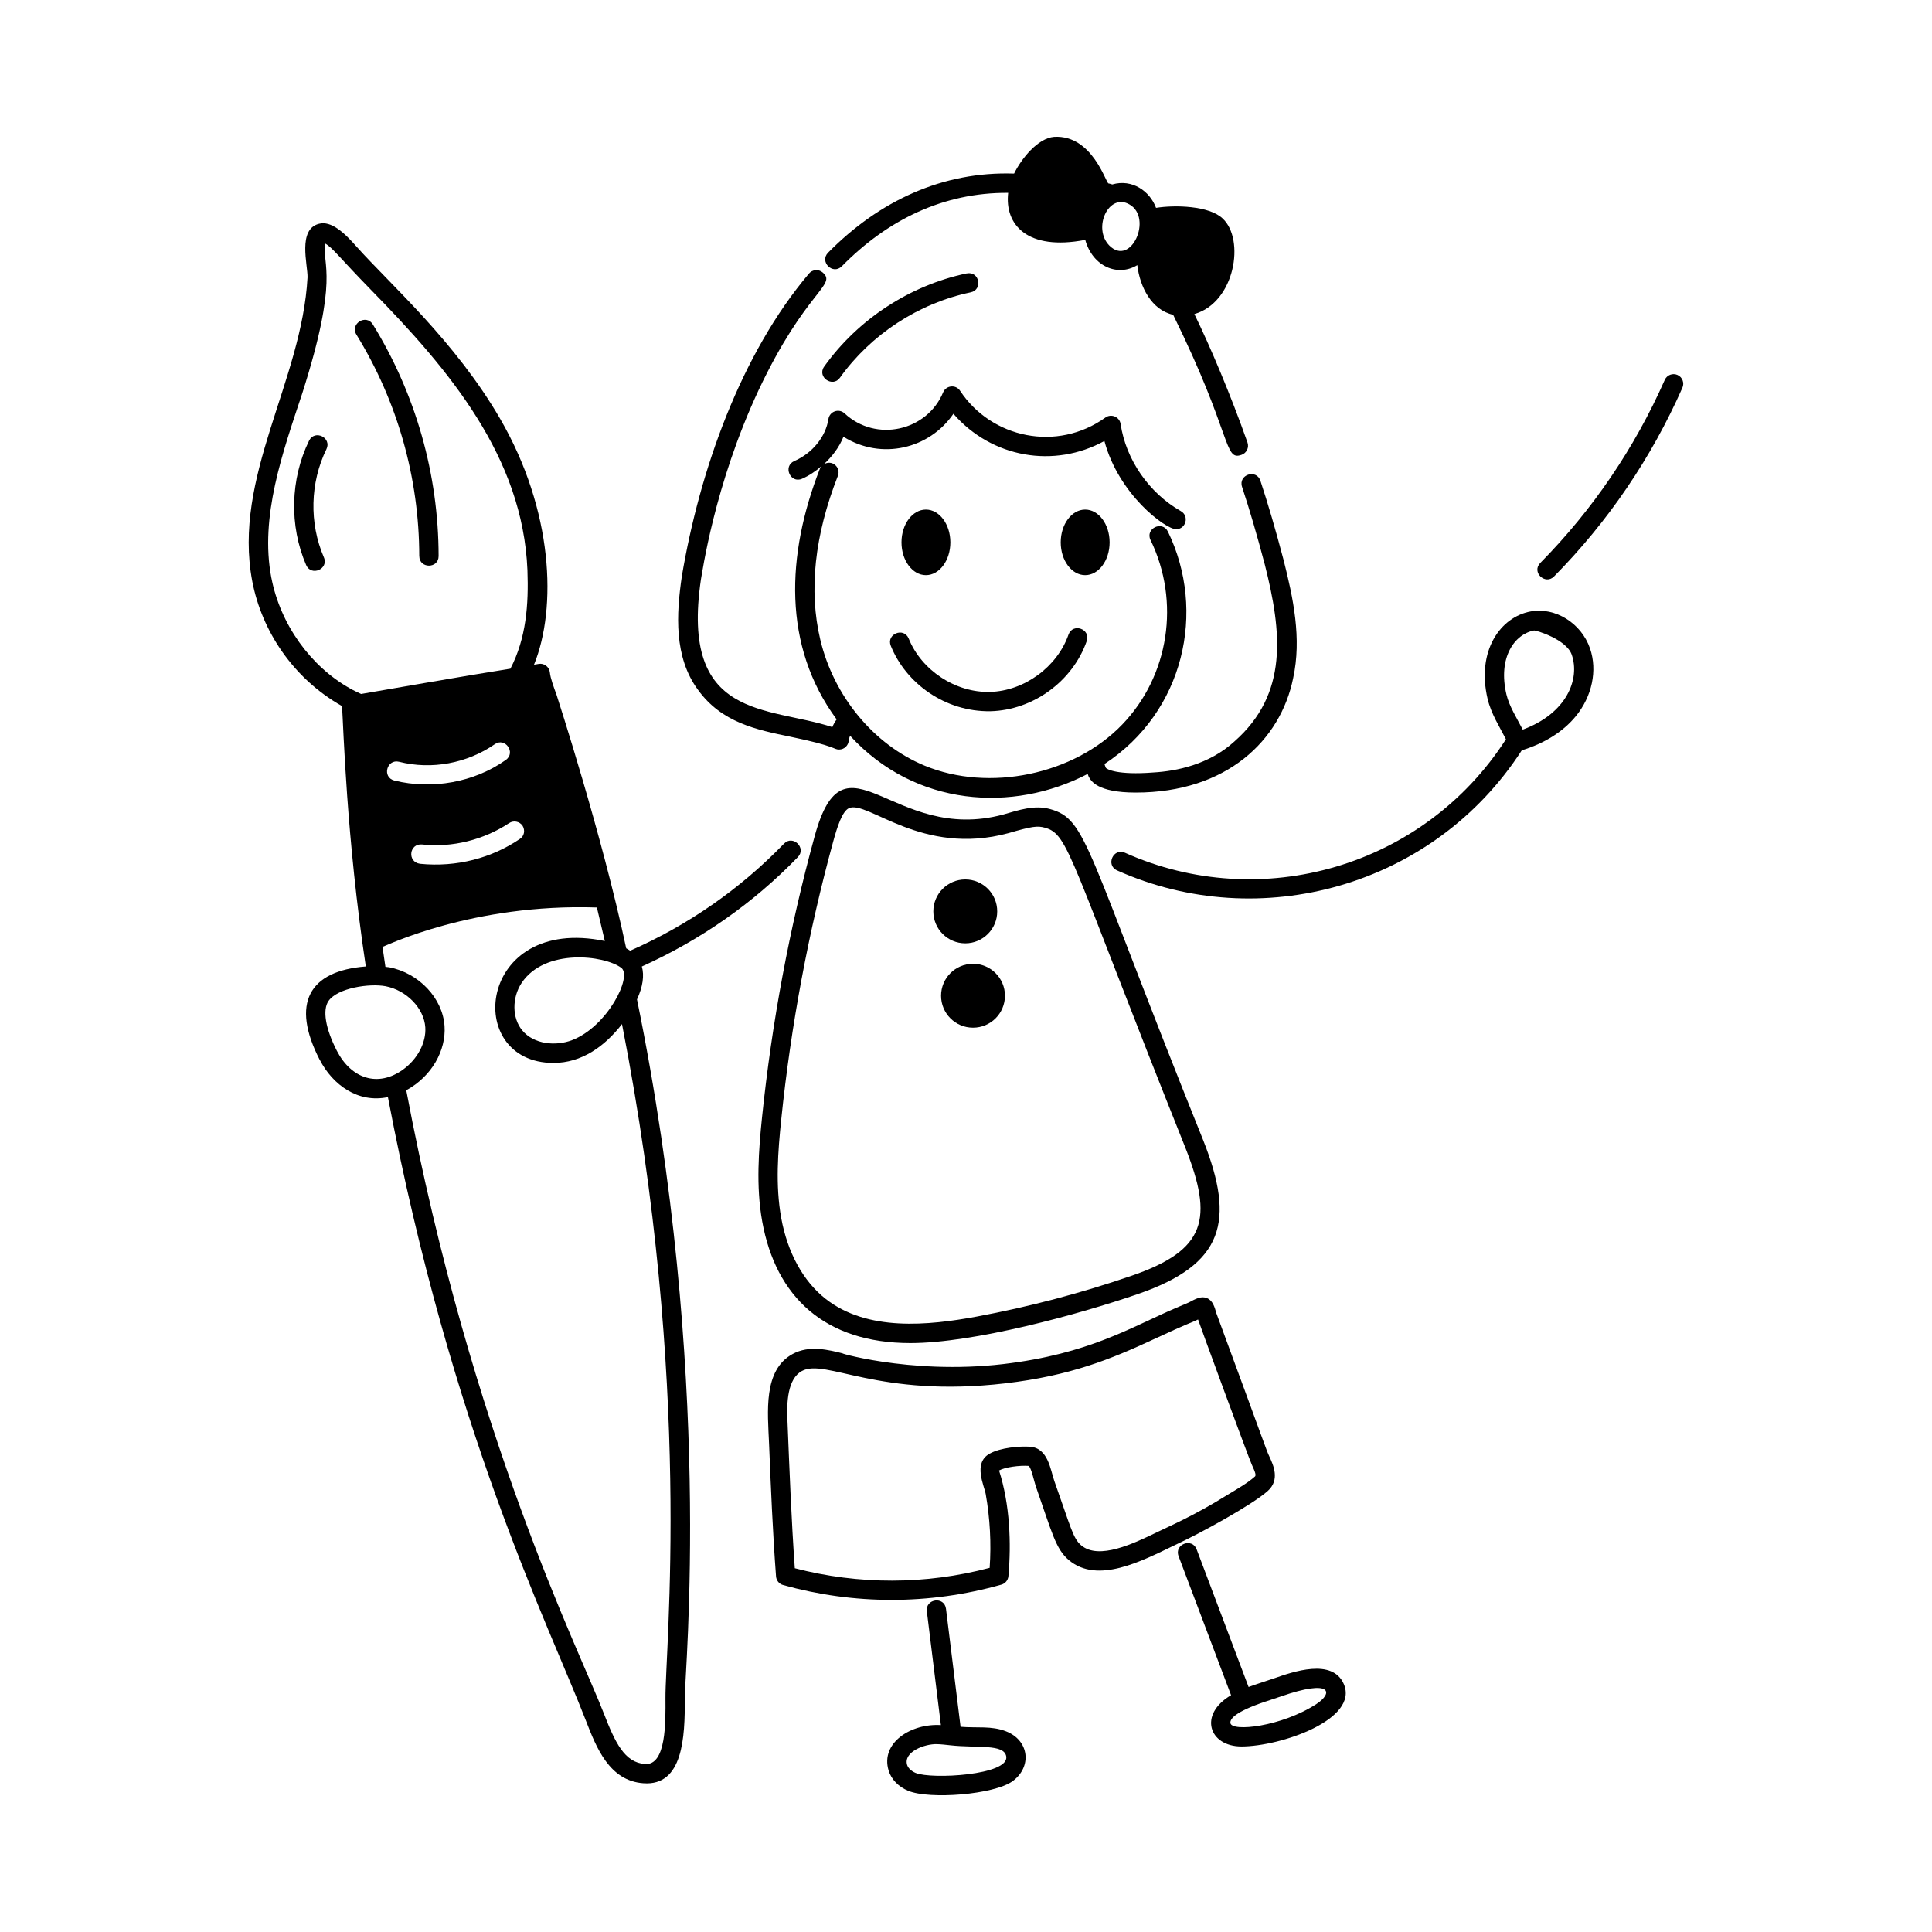 <svg id="Layer_1" enable-background="new 0 0 75 75" viewBox="0 0 75 75" xmlns="http://www.w3.org/2000/svg"><g id="Artist_Kid" fill="rgb(0,0,0)"><path d="m30.684 28.6c1.787.367 1.668.497 1.89.497.198 0 .361-.154.374-.35.004-.064.03-.125.052-.186 2.528 2.763 6.323 2.995 9.224 1.483.015.035.021.068.038.103.087.164.329.62 1.827.62 3.536 0 5.621-2.031 6.11-4.436.34-1.549.002-3.123-.374-4.606-.313-1.187-.598-2.16-.896-3.062-.157-.472-.867-.235-.713.235.293.887.574 1.846.883 3.015.667 2.635.92 5.02-1.18 6.871-.987.902-2.252 1.152-3.146 1.203-1.393.109-1.813-.124-1.846-.184-.023-.047-.034-.096-.051-.144 3.093-2.025 3.964-5.933 2.462-9.023-.216-.444-.892-.12-.674.328 1.161 2.392.72 5.27-1.099 7.162-1.871 1.947-5.167 2.634-7.672 1.596-1.978-.819-3.529-2.694-4.05-4.894-.452-1.904-.223-4.042.683-6.355.132-.338-.25-.661-.565-.434.34-.307.616-.674.782-1.084 1.481.923 3.34.466 4.268-.892 1.489 1.713 3.91 2.129 5.862 1.056.551 2.076 2.371 3.424 2.783 3.424.383 0 .519-.511.186-.701-1.238-.704-2.135-2-2.34-3.383-.042-.279-.364-.411-.59-.25-1.876 1.346-4.423.806-5.641-1.039-.166-.253-.543-.213-.659.062-.624 1.502-2.604 1.953-3.825.816-.223-.207-.581-.077-.627.218-.104.688-.624 1.328-1.323 1.631-.457.199-.154.887.299.688.282-.122.532-.297.761-.493-.028.031-.053.066-.07.107-1.305 3.338-1.452 6.878.652 9.728-.067.093-.124.193-.168.299-2.512-.822-5.91-.264-5.1-5.738.042-.182.506-3.641 2.24-7.347 1.826-3.867 3.062-4.076 2.483-4.566-.157-.133-.395-.115-.528.043-2.643 3.12-4.245 7.639-4.936 11.748-.217 1.47-.312 3.144.627 4.414.917 1.271 2.273 1.55 3.585 1.819z"/><path d="m47.463 8.482c-.522-.499-1.858-.531-2.586-.413-.239-.648-.926-1.133-1.698-.909-.05-.01-.096-.033-.146-.038-.1 0-.62-1.893-2.11-1.81-.638.05-1.276.852-1.557 1.427-2.77-.093-5.238 1.057-7.22 3.07-.345.352.182.879.535.526 1.773-1.801 3.94-2.866 6.456-2.849-.143 1.231.738 2.261 2.992 1.826.286 1.032 1.257 1.444 2.021.98.099.851.557 1.744 1.391 1.927 2.314 4.697 1.961 5.686 2.657 5.437.195-.069.298-.283.229-.479-.651-1.846-1.452-3.739-2.062-4.985 1.583-.454 1.973-2.902 1.098-3.71zm-4.401 1.048c-.661-.679-.02-2.065.786-1.592.909.519.06 2.439-.786 1.592z"/><path d="m29.589 47.416c.53 2.937 2.437 4.722 5.754 4.722 2.45 0 6.51-1.104 8.838-1.906 3.339-1.153 3.765-2.832 2.534-5.951-4.605-11.436-4.498-12.474-5.959-12.875-.603-.165-1.197.038-1.807.213-4.319 1.164-6.149-3.454-7.323.839-.977 3.562-1.665 7.238-2.045 10.928-.126 1.23-.24 2.658.008 4.029zm.738-3.953c.376-3.648 1.056-7.284 2.021-10.806.156-.57.351-1.168.61-1.285.721-.32 2.822 1.884 6.186.971.929-.27 1.131-.291 1.414-.213.947.259.932 1.105 5.459 12.426 1.087 2.758.813 3.967-2.081 4.966-1.959.675-3.986 1.209-6.023 1.588-1.877.347-4.239.585-5.86-.687-.87-.681-1.482-1.797-1.726-3.142-.23-1.275-.126-2.585-0-3.819z"/><path d="m47.221 50.988c-.068-.247-.139-.501-.369-.596-.221-.09-.438.028-.703.17l-.489.208c-1.738.74-3.365 1.79-6.721 2.184-3.677.431-6.701-.534-6.168-.401-.602-.153-1.351-.345-2.001.009-1.15.627-.967 2.248-.915 3.479.069 1.687.141 3.431.271 5.156.012.157.121.291.273.333 2.732.763 5.659.782 8.476-.016.149-.042.257-.172.271-.327.114-1.268.06-2.781-.363-4.103.233-.131.806-.204 1.146-.178.108.065.213.609.296.837.613 1.747.754 2.386 1.265 2.818 1.116.94 2.817.047 4.116-.58.983-.45 3.024-1.575 3.61-2.104.478-.431.218-.995.062-1.333-.151-.331.021.075-2.056-5.557zm1.492 6.332c-.276.249-.692.486-1.094.729-1.305.813-2.274 1.218-2.71 1.434-.895.433-2.247 1.086-2.937.507-.323-.273-.407-.712-1.042-2.494-.154-.438-.238-1.281-.944-1.335-.398-.028-1.148.033-1.571.271-.653.364-.207 1.242-.15 1.567.167.946.219 1.909.153 2.864-2.479.657-5.082.662-7.564.015-.135-1.896-.208-3.845-.286-5.752-.029-.67-.003-1.596.562-1.904.918-.503 2.958 1.055 7.897.479 2.512-.296 4.069-.924 5.783-1.722 1.312-.612 1.485-.651 1.698-.757.028.1 1.96 5.363 2.088 5.639.145.314.17.414.117.461z"/><path d="m48.193 67.798c1.524 0 4.572-1.05 3.972-2.426-.443-1.011-1.972-.475-2.706-.218-.102.033-.781.256-.989.335l-2.017-5.344c-.171-.461-.878-.203-.701.265l2.038 5.398c-1.277.746-.861 1.99.404 1.99zm1.153-1.816.36-.12c2.013-.706 2.055-.139 1.397.288-1.349.88-3.304 1.094-3.339.735-.02-.177.239-.477 1.581-.902z"/><path d="m57.748 27.131c.138.58.47 1.091.712 1.567-3.192 4.964-9.512 6.77-14.789 4.406-.452-.203-.759.482-.307.685 5.533 2.478 12.28.649 15.711-4.662.885-.271 1.606-.725 2.094-1.319.635-.773.848-1.782.556-2.633-.337-.984-1.35-1.616-2.308-1.439-1.171.216-2.108 1.524-1.669 3.395zm3.268-1.712c.327.952-.203 2.278-1.904 2.905-.239-.464-.525-.911-.633-1.365-.339-1.437.317-2.345 1.075-2.485.06-.011 1.254.338 1.462.945z"/><path d="m16.277 21.586c0 .495.75.496.75-.001-.004-3.176-.887-6.285-2.552-8.989-.262-.422-.898-.028-.639.394 1.593 2.586 2.437 5.559 2.44 8.596z"/><path d="m11.998 17.108c-.73 1.495-.773 3.298-.114 4.825.197.456.886.158.689-.297-.574-1.329-.537-2.898.099-4.199.217-.444-.454-.777-.674-.329z"/><ellipse cx="42.126" cy="21.054" rx=".949" ry="1.273"/><path d="m35.944 22.327c.524 0 .949-.57.949-1.273s-.425-1.273-.949-1.273-.948.57-.948 1.273.425 1.273.948 1.273z"/><path d="m34.581 25.071c.591 1.462 2.109 2.566 3.868 2.539 1.655-.042 3.192-1.163 3.738-2.726.161-.469-.543-.715-.709-.247-.438 1.255-1.72 2.19-3.048 2.223-1.336.034-2.656-.837-3.154-2.07-.188-.461-.882-.177-.695.281z"/><path d="m37.529 10.613c-2.206.463-4.223 1.781-5.533 3.616-.293.408.33.831.609.436 1.203-1.684 3.054-2.893 5.078-3.317.48-.101.339-.832-.154-.734z"/><path d="m35.259 69.52c.829.341 3.333.15 4.054-.378.752-.552.648-1.577-.258-1.931-.568-.222-1.12-.123-1.766-.177l-.565-4.578c-.062-.5-.804-.396-.744.092l.545 4.421c-1.147-.074-2.351.679-2.031 1.757v.001c.104.346.383.635.764.793zm1.114-1.812c.172.005.343.025.514.044 1.046.117 2.092-.064 2.175.431.131.729-2.896.899-3.516.643-.167-.069-.294-.189-.332-.314-.15-.503.683-.82 1.159-.804z"/><path d="m65.12 14.556c-.187-.083-.411.001-.494.191-1.172 2.65-2.798 5.041-4.831 7.104-.355.36.192.874.533.526 2.099-2.128 3.775-4.593 4.983-7.326.084-.189-.002-.411-.191-.495z"/><path d="m12.41 41.135c.506.986 1.496 1.698 2.649 1.454 2.464 12.958 6.202 20.386 7.685 24.204.405 1.044.909 2.344 2.24 2.433 1.528.107 1.609-1.779 1.599-3.293-.009-1.062 1.131-12.541-1.855-27.135.225-.491.29-.928.188-1.279 2.271-1.025 4.312-2.443 6.057-4.246.346-.359-.197-.877-.539-.521-1.716 1.773-3.727 3.165-5.971 4.155-.05-.032-.1-.065-.154-.093-.949-4.46-2.673-9.735-2.703-9.838-.112-.307-.239-.652-.26-.87-.021-.219-.228-.372-.435-.333l-.181.031c.896-2.208.75-5.987-1.315-9.548-1.734-2.993-4.262-5.216-5.562-6.669-.477-.543-.991-1.03-1.476-.898-.826.217-.431 1.582-.438 2.073-.219 4.045-2.92 7.74-2.145 11.806.366 1.913 1.573 3.762 3.484 4.843.054.784.168 5.102.923 10.107-2.213.17-2.915 1.438-1.793 3.618zm11.706-3.566c.448.331-.543 2.29-1.914 2.811-.61.232-1.471.175-1.932-.385-.393-.475-.4-1.266-.02-1.839.9-1.349 3.198-1.08 3.865-.587zm-2.627 3.693c1.091 0 1.985-.64 2.657-1.508 2.758 14.088 1.671 24.238 1.687 26.184.005.885.037 2.607-.794 2.54-.797-.053-1.164-.844-1.596-1.956-.952-2.468-5.138-10.77-7.672-24.198 1.001-.546 1.549-1.558 1.486-2.493-.071-1.081-.997-2.062-2.152-2.282v-0c-.044-.008-.096-.011-.143-.017-.119-.785-.096-.673-.109-.775.113-.03 3.487-1.69 8.318-1.528.061.255.284 1.2.308 1.302-4.953-1.027-5.529 4.732-1.99 4.732zm-5.995-11.69c1.26.32 2.64.06 3.71-.68.403-.285.835.324.43.61-1.23.871-2.855 1.157-4.32.8-.496-.124-.3-.85.18-.73zm.89 3.21c1.17.13 2.4-.18 3.38-.83.17-.11.4-.07.52.1.11.18.07.41-.11.52-1.081.732-2.437 1.103-3.87.96-.503-.072-.421-.794.08-.75zm-5.851-10.356c-.452-2.37.435-4.847 1.202-7.16 1.435-4.495.776-4.962.879-5.818.304.169.537.525 1.803 1.82 3.054 3.117 5.877 6.485 6.058 10.863.049 1.341-.047 2.642-.661 3.827-1.91.302-4.828.818-5.796.982-.143-.07-.289-.133-.428-.214-1.538-.861-2.71-2.495-3.056-4.3zm2.221 16.43c.352-.505 1.586-.688 2.211-.572.817.156 1.496.856 1.545 1.595.039.591-.3 1.235-.863 1.641-.973.701-2.009.36-2.57-.729-.444-.865-.565-1.588-.322-1.936z"/><path d="m37.472 36.62c.685 0 1.24-.555 1.24-1.24 0-.685-.555-1.24-1.24-1.24-.685 0-1.24.555-1.24 1.24 0 .685.555 1.24 1.24 1.24z"/><path d="m37.772 37.414c-.685 0-1.24.555-1.24 1.24 0 .685.555 1.24 1.24 1.24.685 0 1.24-.555 1.24-1.24-0-.685-.555-1.24-1.24-1.24z"/></g></svg>